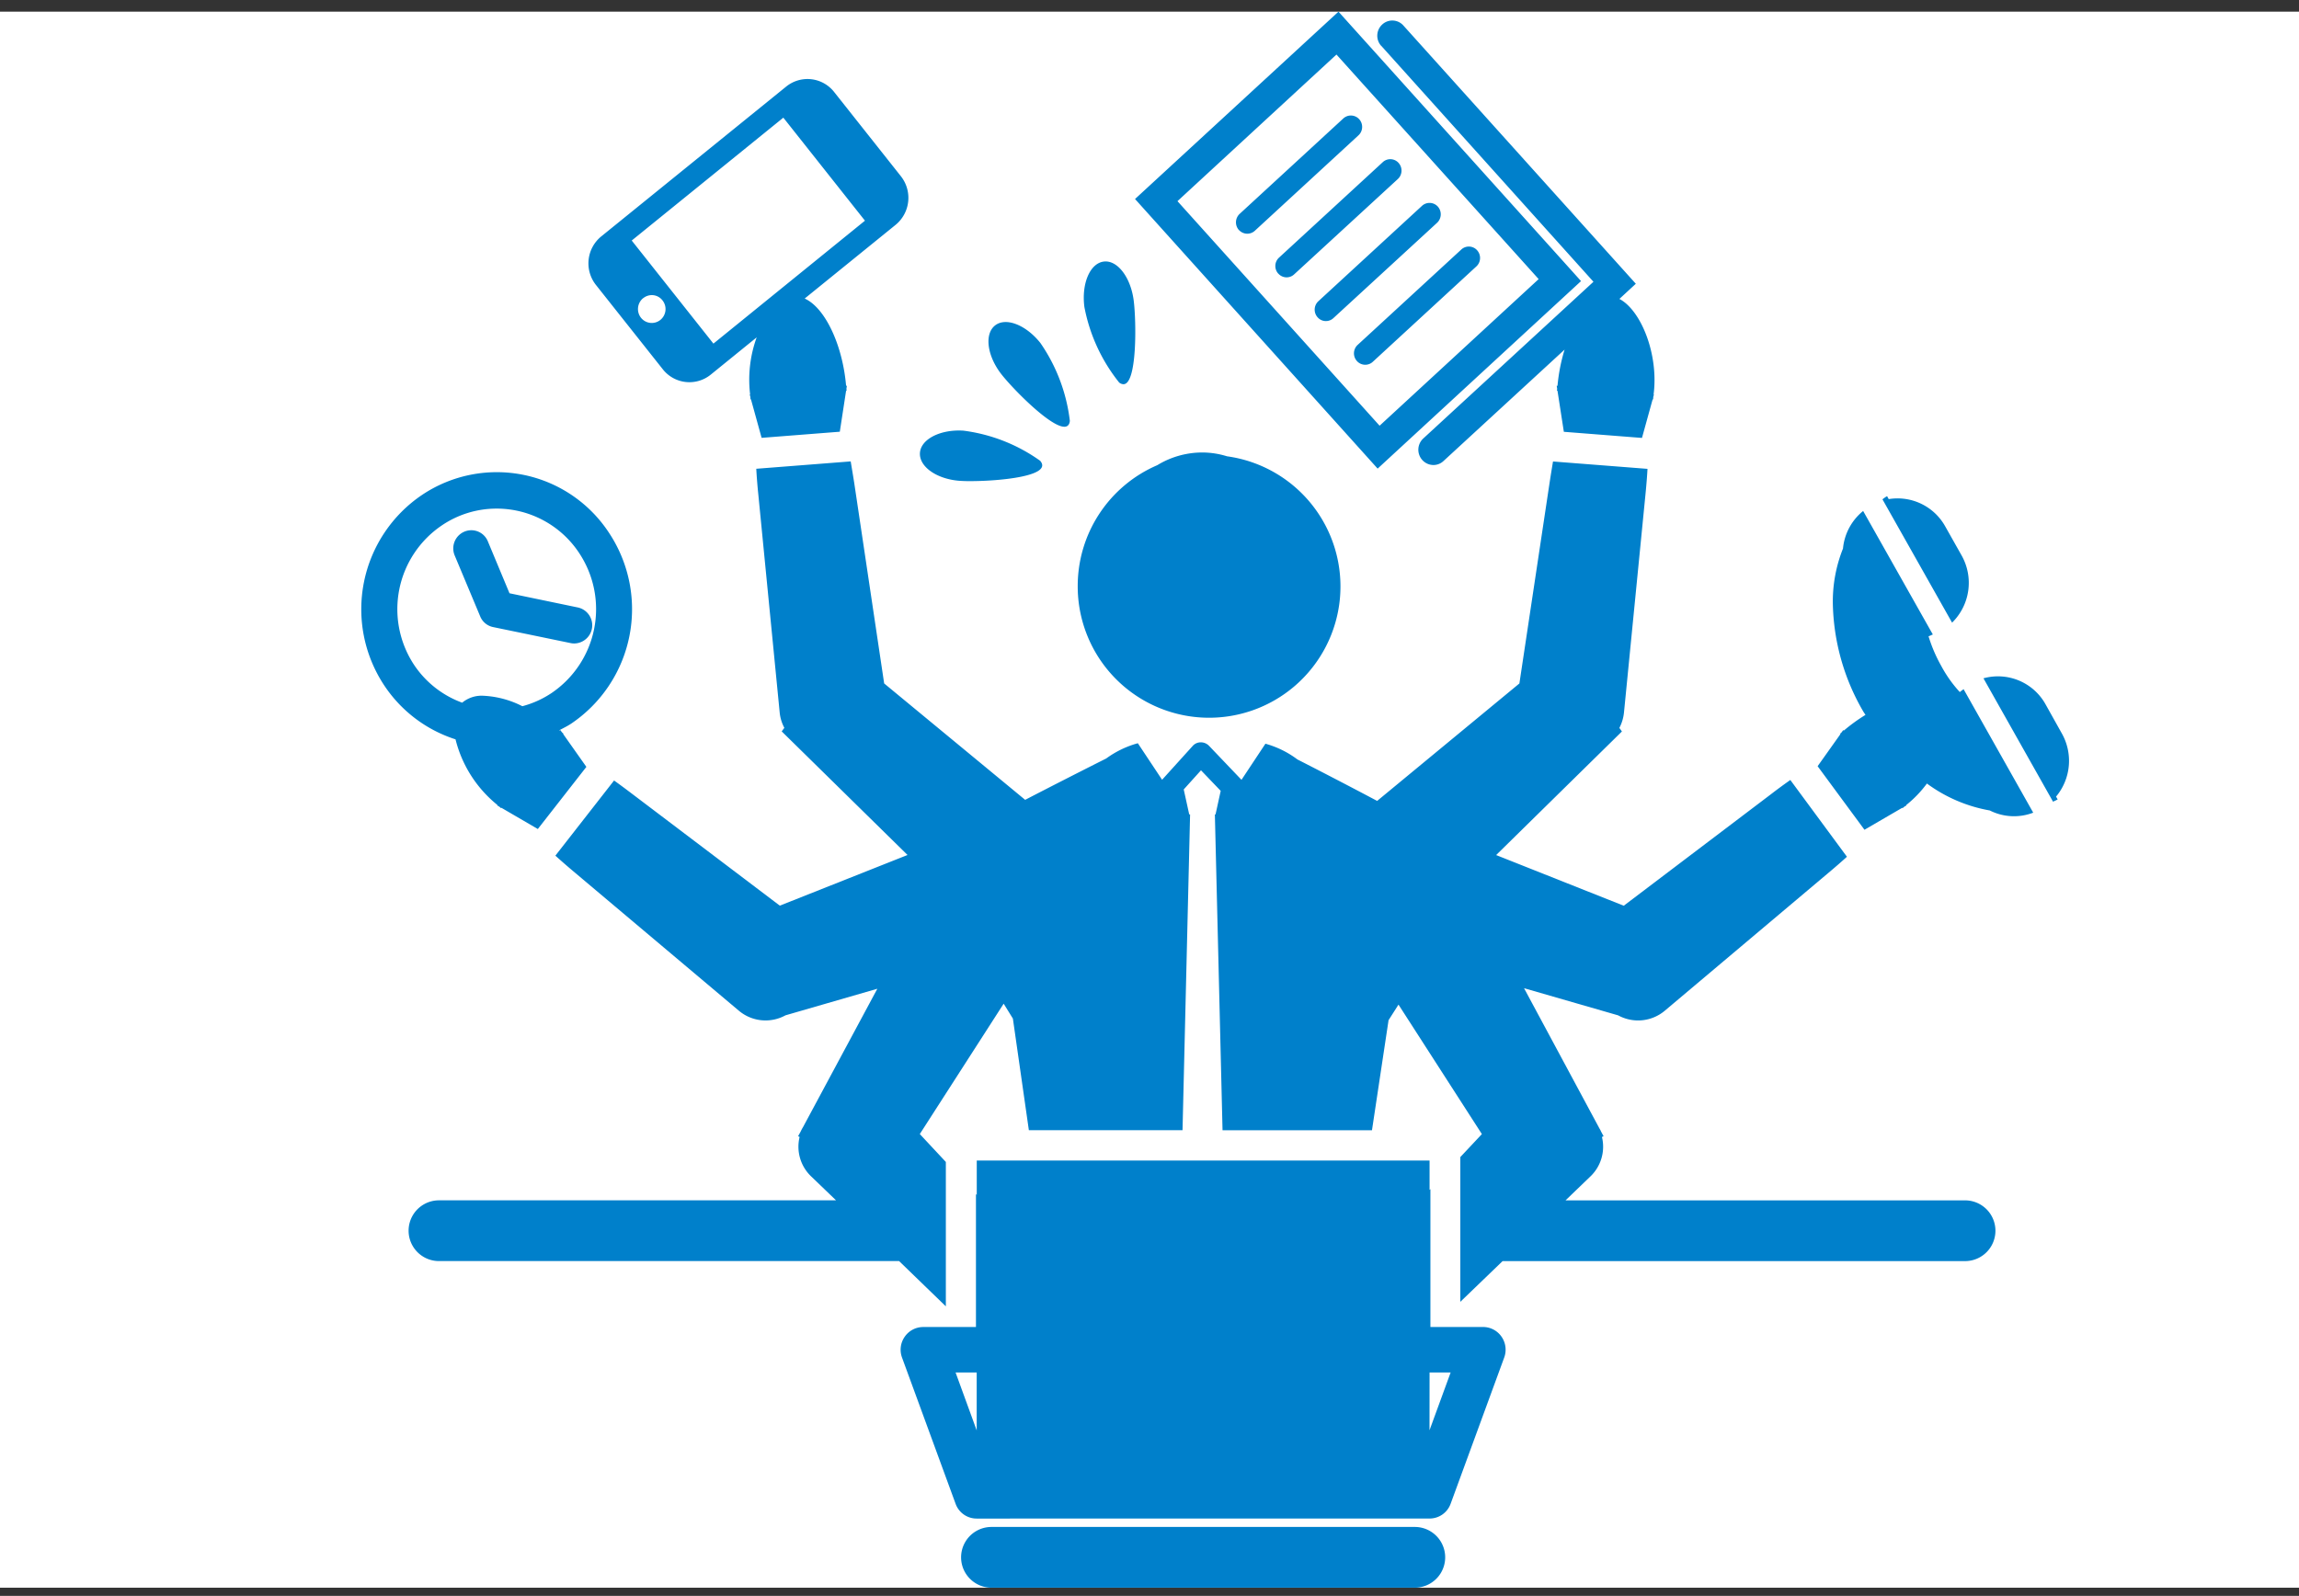 <svg xmlns="http://www.w3.org/2000/svg" width="140" height="97.21"><rect width="100%" height="100%" fill="#333333" stroke="none"/><g id="pictogram" transform="translate(22.002 .71)"><path id="base_140x96" transform="translate(-22.002)" fill="#fff" d="M0 0h140v96H0z"/><path id="合体_9" data-name="合体 9" d="M38.375 96a1.85 1.85 0 010-3.7h25.779a1.85 1.85 0 010 3.7zm-.9-4.211a1.36 1.36 0 01-1.285-.9l-3.26-8.9a1.38 1.38 0 01.162-1.275 1.366 1.366 0 011.125-.592h3.213v-8.1l.049.053V69.98h27.574v1.793l.051-.053v8.4h3.211a1.369 1.369 0 011.121.592 1.386 1.386 0 01.16 1.275l-3.26 8.9a1.363 1.363 0 01-1.283.9zm0-5.369v-3.529h-1.286zm27.574-.008l1.287-3.521h-1.283zm-32.3-10.307H4.73a1.85 1.85 0 010-3.7h24.18l-1.543-1.484a2.5 2.5 0 01-.676-2.377L26.6 68.5l.16-.295a2.353 2.353 0 01.139-.26l4.525-8.428-5.594 1.619a2.522 2.522 0 01-2.84-.283L12.861 52.32a42.88 42.88 0 01-1.043-.91l3.574-4.578c.346.246.725.529 1.133.838l8.961 6.785 7.777-3.086L25.6 43.84l.162-.215a2.483 2.483 0 01-.285-.941l-1.3-13.27c-.057-.553-.1-1.1-.125-1.57l5.75-.449c.066.4.141.84.213 1.3L31.84 40.92l8.586 7.09a468.05 468.05 0 014.938-2.52 5.886 5.886 0 011.924-.928l1.477 2.225 1.859-2.055a.651.651 0 01.494-.225.692.692 0 01.5.207l1.982 2.077 1.457-2.2a5.812 5.812 0 011.949.959 349.904 349.904 0 014.855 2.525l8.662-7.154L72.361 28.7c.07-.461.143-.9.209-1.3l5.754.449c-.025.475-.07 1.018-.125 1.57l-1.307 13.27a2.587 2.587 0 01-.281.941l.156.215-7.66 7.529 7.771 3.086 8.962-6.79c.426-.328.82-.615 1.182-.869l3.447 4.676c-.3.273-.625.557-.965.844l-10.125 8.533a2.528 2.528 0 01-2.844.283l-5.729-1.654 4.549 8.463c.043.088.1.164.137.26l.158.295-.1.045a2.5 2.5 0 01-.676 2.377l-1.541 1.484h24.329a1.85 1.85 0 010 3.7H69.5l-2.574 2.48V69.77l1.313-1.4-5.078-7.887-.605.949-1.01 6.705h-9.1l-.467-19.238h.041l.314-1.436-1.2-1.252-1.051 1.166.334 1.521h.053l-.46 19.235h-9.358l-.973-6.8-.561-.906-5.107 7.941 1.586 1.7v8.795zm55.935-30.144l1.389-1.955-.023-.021c.027-.027.063-.051.09-.082l.105-.143.031.035a10.369 10.369 0 011.322-.959c-.049-.082-.107-.158-.152-.238a13.545 13.545 0 01-1.836-6.57 8.688 8.688 0 01.619-3.326 3.342 3.342 0 011.227-2.287l4.244 7.523c-.09.033-.174.082-.262.109a9.024 9.024 0 00.771 1.8 7.723 7.723 0 001.135 1.6c.066-.066.156-.117.227-.18l4.242 7.525a3.273 3.273 0 01-2.646-.135 9.1 9.1 0 01-3.828-1.641 6.886 6.886 0 01-1.258 1.309l.014.023-.107.063c-.049.031-.086.072-.133.107l-.018-.023-2.3 1.338zM8.531 48.494l-.018.023c-.045-.035-.086-.076-.133-.107l-.107-.062.018-.023a7.436 7.436 0 01-2.553-4 8.213 8.213 0 01-4.375-3.336A8.4 8.4 0 013.7 29.436a8.169 8.169 0 0111.426 2.373 8.41 8.41 0 01-2.348 11.561c-.23.152-.48.273-.719.4a.088.088 0 00.025.021l.031-.035.107.143c.027.031.063.055.088.082l-.016.021 1.412 2-2.957 3.785zm1.275-6.187a5.922 5.922 0 001.768-.795 6.175 6.175 0 001.726-8.485 6.019 6.019 0 00-5.062-2.757 5.943 5.943 0 00-3.326 1.018 6.159 6.159 0 00-1.712 8.48 5.993 5.993 0 002.943 2.324 1.851 1.851 0 011.287-.422 5.8 5.8 0 012.377.637zm88.977-1.7a3.316 3.316 0 013.775 1.574l1 1.789a3.4 3.4 0 01-.355 3.844l.1.17c-.094.055-.191.094-.283.139zM43.627 35a8.009 8.009 0 014.846-7.375 5.254 5.254 0 012.723-.773 5.1 5.1 0 011.523.232A8 8 0 1143.627 35zm-30.875 3.463l-4.729-.977a1.082 1.082 0 01-.785-.656l-1.549-3.7h0a1.109 1.109 0 01.58-1.453 1.087 1.087 0 011.436.584l1.32 3.166 4.162.865a1.109 1.109 0 01-.217 2.193.978.978 0 01-.218-.022zm79.881-8.758a2.046 2.046 0 01.281-.193l.1.18a3.322 3.322 0 013.434 1.65l1.006 1.785a3.4 3.4 0 01-.582 4.09zM36.475 28.58c-1.406-.09-2.5-.848-2.457-1.691s1.242-1.457 2.646-1.367a10.283 10.283 0 014.674 1.834c.813.934-2.475 1.24-4.236 1.24a8.21 8.21 0 01-.627-.016zm10.642-17.168L59.506 0l14.158 15.73.613.682-12.386 11.422zm2.584.131L62.01 25.221l9.686-8.93L59.383 2.613zm14.91 15.768A.934.934 0 0164.668 26l10.365-9.547-12.92-14.369v.006A.922.922 0 0162.17.783a.9.9 0 011.291.064l14.152 15.727-1 .924c1.33.7 2.4 3.4 2.082 5.82l.021.006-.035.121a1.533 1.533 0 00-.014.174h-.031l-.648 2.346-4.758-.373-.387-2.5h-.031c0-.041.01-.082.01-.121l-.027-.18h.049a10.8 10.8 0 01.432-2.207L65.9 27.373a.893.893 0 01-.611.242.918.918 0 01-.678-.304zm-40.883-3.7h-.029a.966.966 0 00-.014-.174l-.031-.121.023-.006a7.553 7.553 0 01.4-3.471l-2.8 2.273a2.062 2.062 0 01-2.912-.322l-4.078-5.145a2.118 2.118 0 01.32-2.951l11.266-9.13a2.062 2.062 0 012.912.318l4.078 5.148a2.127 2.127 0 01-.32 2.951L27 17.475c1.268.574 2.316 2.881 2.521 5.311h.049l-.027.18c0 .039.01.08.01.121h-.031l-.383 2.5-4.762.373zm-7.26-9.67l4.975 6.279 9.227-7.488-4.97-6.275zm.693 3.512a.858.858 0 00-.129 1.193.837.837 0 001.18.131.85.85 0 00.127-1.193.82.82 0 00-.65-.318.839.839 0 00-.527.191zM38.99 22.1c-.879-1.117-1.059-2.449-.406-2.979s1.895-.045 2.775 1.068a10.5 10.5 0 011.789 4.74c-.027.248-.15.355-.336.355-.861.001-3.101-2.27-3.822-3.184zm7.158.488a10.483 10.483 0 01-2.115-4.6c-.184-1.414.336-2.65 1.17-2.764s1.648.951 1.832 2.363c.166 1.293.211 5.107-.623 5.107a.442.442 0 01-.264-.106zm14.479-1.309a.7.7 0 01.045-.979l6.309-5.807a.674.674 0 01.965.039.7.7 0 01-.039.982l-6.307 5.81a.668.668 0 01-.457.184.679.679 0 01-.516-.229zm-2.391-2.66a.7.7 0 01.043-.979l6.311-5.81a.68.68 0 01.967.045.708.708 0 01-.043.982L59.2 18.664a.668.668 0 01-.963-.045zm-2.395-2.66a.693.693 0 01.045-.977L62.2 9.17a.673.673 0 01.967.045.7.7 0 01-.045.979L56.809 16a.672.672 0 01-.967-.045zm-2.4-2.658a.706.706 0 01.045-.982L59.8 6.506a.682.682 0 01.967.045.7.7 0 01-.043.982l-6.311 5.813a.68.68 0 01-.461.18.69.69 0 01-.507-.226z" fill="#0080cb" stroke="rgba(0,0,0,0)" stroke-miterlimit="10" stroke-width="1"/></g></svg>